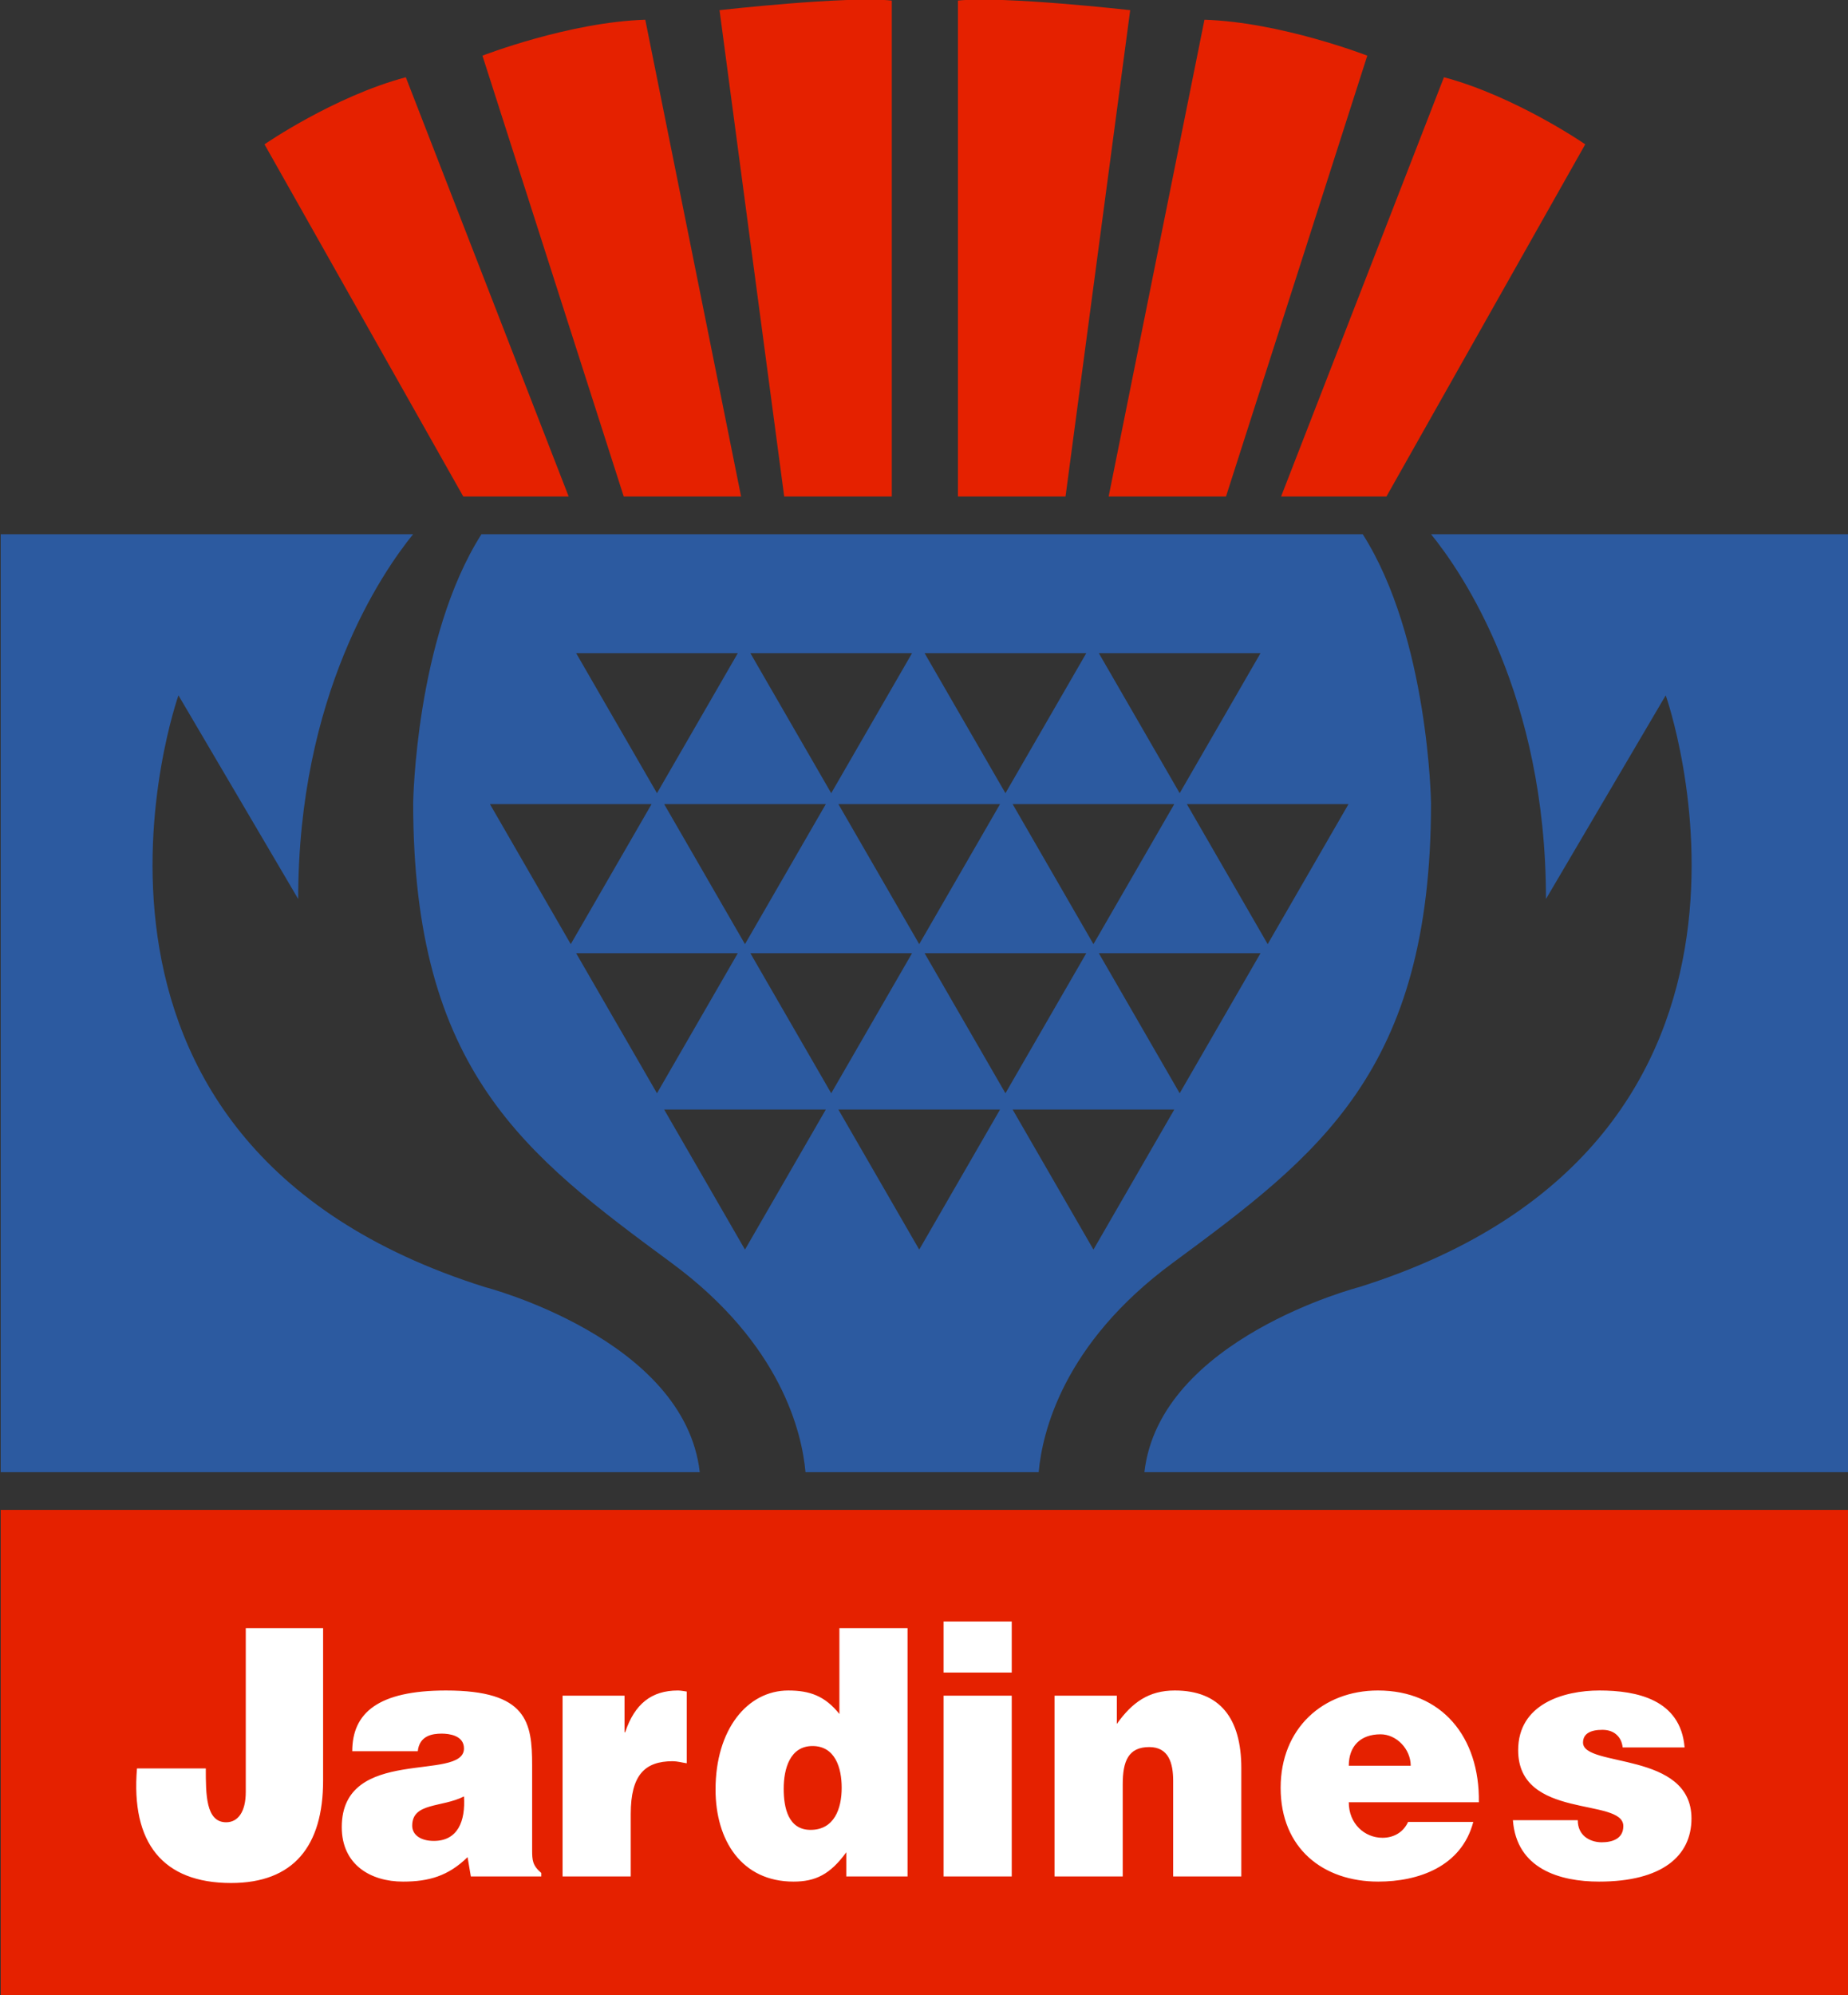 <?xml version="1.0" encoding="UTF-8" standalone="no"?>
<!-- Created with Inkscape (http://www.inkscape.org/) -->

<svg
   xmlns:dc="http://purl.org/dc/elements/1.1/"
   xmlns:cc="http://creativecommons.org/ns#"
   xmlns:rdf="http://www.w3.org/1999/02/22-rdf-syntax-ns#"
   xmlns:svg="http://www.w3.org/2000/svg"
   xmlns="http://www.w3.org/2000/svg"
   xmlns:sodipodi="http://sodipodi.sourceforge.net/DTD/sodipodi-0.dtd"
   xmlns:inkscape="http://www.inkscape.org/namespaces/inkscape"
   width="144.694mm"
   height="156.161mm"
   viewBox="0 0 144.694 156.161"
   version="1.1"
   id="svg8"
   inkscape:version="0.92.3 (2405546, 2018-03-11)"
   sodipodi:docname="Jardines.svg">
  <rect x="0" y="0" width="144.694" height="156.161" fill="#333333" stroke="none"/>
  <defs
     id="defs2" />
  <sodipodi:namedview
     id="base"
     pagecolor="#ffffff"
     bordercolor="#666666"
     borderopacity="1.0"
     inkscape:pageopacity="0.0"
     inkscape:pageshadow="2"
     inkscape:zoom="0.35"
     inkscape:cx="223.32747"
     inkscape:cy="216.98335"
     inkscape:document-units="mm"
     inkscape:current-layer="g12"
     showgrid="false"
     showguides="true"
     inkscape:guide-bbox="true"
     fit-margin-top="0"
     fit-margin-left="0"
     fit-margin-right="0"
     fit-margin-bottom="0"
     inkscape:window-width="1366"
     inkscape:window-height="745"
     inkscape:window-x="-8"
     inkscape:window-y="-8"
     inkscape:window-maximized="1" />
  <g
     inkscape:label="Layer 1"
     inkscape:groupmode="layer"
     id="layer1"
     transform="translate(41.187,-159.331)">
    <g
       id="g10"
       transform="matrix(1.68,0,0,-1.68,-380.663,345.824)">
      <g
         id="g12"
         transform="scale(0.1)">
        <path
           d="M 2882.44,180.578 V 406.606 H 2021.023 V 180.578 h 861.417"
           style="fill:#e52100;fill-opacity:1;fill-rule:evenodd;stroke:none;stroke-width:1.868"
           id="path16"
           inkscape:connector-curvature="0" />
        <path
           d="m 2236.603,878.751 -92.643,164.083 c 0,0 32.364,22.325 65.861,31.255 l 75.903,-195.338 h -49.12"
           style="fill:#e52100;fill-opacity:1;fill-rule:evenodd;stroke:none;stroke-width:1.868"
           id="path18"
           inkscape:connector-curvature="0" />
        <path
           d="m 2311.388,878.751 -65.854,205.389 c 0,0 40.188,15.618 75.895,16.739 l 44.653,-222.127 h -54.695"
           style="fill:#e52100;fill-opacity:1;fill-rule:evenodd;stroke:none;stroke-width:1.868"
           id="path20"
           inkscape:connector-curvature="0" />
        <path
           d="m 2386.173,878.751 -30.14,226.592 c 0,0 59.074,6.688 80.282,4.465 V 878.751 h -50.142"
           style="fill:#e52100;fill-opacity:1;fill-rule:evenodd;stroke:none;stroke-width:1.868"
           id="path22"
           inkscape:connector-curvature="0" />
        <path
           d="m 2666.854,878.751 92.651,164.083 c 0,0 -32.372,22.325 -65.853,31.255 l -75.903,-195.338 h 49.105"
           style="fill:#e52100;fill-opacity:1;fill-rule:evenodd;stroke:none;stroke-width:1.868"
           id="path24"
           inkscape:connector-curvature="0" />
        <path
           d="m 2592.075,878.751 65.854,205.389 c 0,0 -40.181,15.618 -75.895,16.739 l -44.648,-222.127 h 54.689"
           style="fill:#e52100;fill-opacity:1;fill-rule:evenodd;stroke:none;stroke-width:1.868"
           id="path26"
           inkscape:connector-curvature="0" />
        <path
           d="m 2517.29,878.751 30.138,226.592 c 0,0 -59.074,6.688 -80.28,4.465 V 878.751 h 50.142"
           style="fill:#e52100;fill-opacity:1;fill-rule:evenodd;stroke:none;stroke-width:1.868"
           id="path28"
           inkscape:connector-curvature="0" />
        <path
           d="m 2246.73,510.408 c -216.542,68.086 -142.871,275.7 -142.871,275.7 l 55.805,-94.88 c 0,94.917 38.802,151.766 53.55,169.943 H 2021.023 V 424.178 h 325.795 c -7.086,62.22 -100.088,86.23 -100.088,86.23"
           style="fill:#2c5aa0;fill-opacity:1;fill-rule:evenodd;stroke:none;stroke-width:1.868"
           id="path30"
           inkscape:connector-curvature="0" />
        <path
           d="m 2687.652,861.172 c 14.757,-18.177 53.55,-75.026 53.55,-169.943 l 55.812,94.88 c 0,0 73.67,-207.613 -142.879,-275.7 0,0 -93.002,-24.01 -100.088,-86.23 h 328.394 V 861.172 H 2687.652"
           style="fill:#2c5aa0;fill-opacity:1;fill-rule:evenodd;stroke:none;stroke-width:1.868"
           id="path34"
           inkscape:connector-curvature="0" />
        <path
           id="path66"
           style="fill:#2c5aa0;fill-opacity:1;fill-rule:evenodd;stroke:none;stroke-width:1.868"
           d="m 2649.179,735.443 -37.67,-65.254 -37.678,65.254 z m -81.201,-142.309 -37.676,-65.256 -37.672,65.256 z m -81.206,0 -37.67,-65.256 -37.678,65.256 z m -81.201,0 -37.678,-65.256 -37.67,65.256 z m 162.407,142.309 -37.676,-65.254 -37.672,65.254 z m -81.206,0 -37.67,-65.254 -37.678,65.254 z m -81.201,0 -37.678,-65.254 -37.67,65.254 z m -81.208,0 -37.67,-65.254 -37.67,65.254 z m 283.796,-69.48 -37.67,-65.248 -37.678,65.248 z m -81.201,0 -37.678,-65.248 -37.67,65.248 z m -81.206,0 -37.67,-65.248 -37.678,65.248 z m -81.201,0 -37.678,-65.248 -37.67,65.248 z m 243.608,139.798 -37.67,-65.237 -37.678,65.237 z m -81.201,0 -37.678,-65.237 -37.67,65.237 z m -81.206,0 -37.67,-65.237 -37.678,65.237 z m -81.201,0 -37.678,-65.237 -37.67,65.237 z m 202.53,-284.196 c 68.079,50.237 120.541,89.301 120.541,214.326 0,0 -1.057,76.895 -31.817,125.281 h -410.738 c -30.767,-48.386 -31.817,-125.281 -31.817,-125.281 0,-125.025 52.455,-164.088 120.541,-214.326 50.988,-37.605 60.666,-78.974 62.308,-97.387 h 108.674 c 1.642,18.413 11.319,59.782 62.308,97.387"
           inkscape:connector-curvature="0" />
        <path
           id="path90"
           style="fill:#ffffff;fill-opacity:1;fill-rule:evenodd;stroke:none;stroke-width:1.868"
           d="m 2756.024,262.025 c 0,-3.378 1.226,-5.946 3.365,-7.719 1.984,-1.599 4.728,-2.569 7.785,-2.569 4.891,0 10.079,1.605 10.079,7.553 0,13.5 -49.01,2.735 -49.01,35.355 0,21.544 21.213,27.812 37.866,27.812 17.406,0 37.861,-4.181 39.699,-26.519 h -28.861 c -0.306,2.729 -1.371,4.656 -3.051,6.107 -1.678,1.446 -3.977,2.089 -6.413,2.089 -5.496,0 -9.014,-1.767 -9.014,-5.948 0,-11.734 50.544,-3.86 50.544,-35.357 0,-17.522 -13.748,-29.409 -43.064,-29.409 -18.323,0 -38.479,5.948 -40.158,28.606 h 30.235 m -77.866,25.389 c 0,7.721 -6.574,14.632 -14.054,14.632 -9.466,0 -14.807,-5.625 -14.807,-14.632 h 28.862 m -28.862,-17.032 c 0,-9.969 7.327,-16.55 15.726,-16.55 5.042,0 9.617,2.401 11.91,7.385 h 30.386 c -5.494,-20.886 -25.658,-27.797 -44.282,-27.797 -25.65,0 -45.5,15.427 -45.5,43.712 0,27.644 19.696,45.326 45.346,45.326 29.629,0 47.493,-21.535 47.033,-52.076 h -60.621 m -137.123,49.66 h 29.017 v -13.173 c 7.179,10.122 14.959,15.588 27.029,15.588 21.077,0 30.993,-13.019 30.993,-36.166 v -50.463 h -31.759 v 44.515 c 0,8.364 -2.137,15.756 -11.151,15.756 -9.763,0 -12.362,-6.591 -12.362,-17.361 v -42.91 h -31.767 v 84.214 m -51.724,34.554 h 31.767 v -23.782 h -31.767 v 23.782 m 0,-118.768 v 84.214 h 31.767 v -84.214 h -31.767 m -47.486,41.304 c 0,9.32 -3.058,19.45 -13.589,19.45 -10.537,0 -13.441,-10.611 -13.441,-19.93 0,-8.838 2.139,-19.128 12.522,-19.128 10.998,0 14.508,9.801 14.508,19.608 m 2.137,-41.304 v 11.252 c -7.478,-10.288 -14.346,-13.66 -24.585,-13.66 -24.126,0 -36.342,19.119 -36.342,42.91 0,27.963 14.815,46.127 33.898,46.127 10.077,0 17.105,-2.576 23.827,-10.931 v 40.018 h 31.759 V 235.828 h -28.557 m -132.217,84.214 h 28.869 v -17.032 h 0.299 c 4.429,13.18 12.216,19.448 24.585,19.448 1.381,0 2.744,-0.321 4.123,-0.489 v -33.422 c -2.137,0.314 -4.422,0.962 -6.567,0.962 -12.975,0 -19.543,-6.428 -19.543,-24.593 v -29.088 h -31.767 v 84.214 m -45.954,-46.931 c -10.383,-5.298 -24.126,-2.729 -24.126,-13.66 0,-4.175 3.817,-7.073 10.079,-7.073 11.144,0 14.807,9.167 14.047,20.733 m 3.204,-37.283 -1.524,8.997 c -9.007,-8.837 -18.172,-11.405 -30.082,-11.405 -15.121,0 -28.555,7.874 -28.555,25.389 0,38.253 56.957,20.899 56.957,36.648 0,6.109 -7.019,6.91 -10.383,6.91 -4.429,0 -10.385,-0.97 -11.151,-8.201 h -30.534 c 0,17.841 12.063,28.292 43.676,28.292 37.861,0 40.158,-14.785 40.158,-34.875 v -39.378 c 0,-4.824 0.146,-7.239 4.269,-10.772 v -1.605 h -32.832 m -123.526,50.31 c 0,-12.063 0,-25.075 9.472,-25.075 5.496,0 9.152,4.816 9.152,14.135 v 76.347 h 36.043 V 280.504 c 0,-30.534 -13.742,-47.734 -42.91,-47.734 -31.759,0 -46.727,18.646 -43.83,53.368 h 32.073"
           inkscape:connector-curvature="0" />
      </g>
    </g>
  </g>
</svg>
